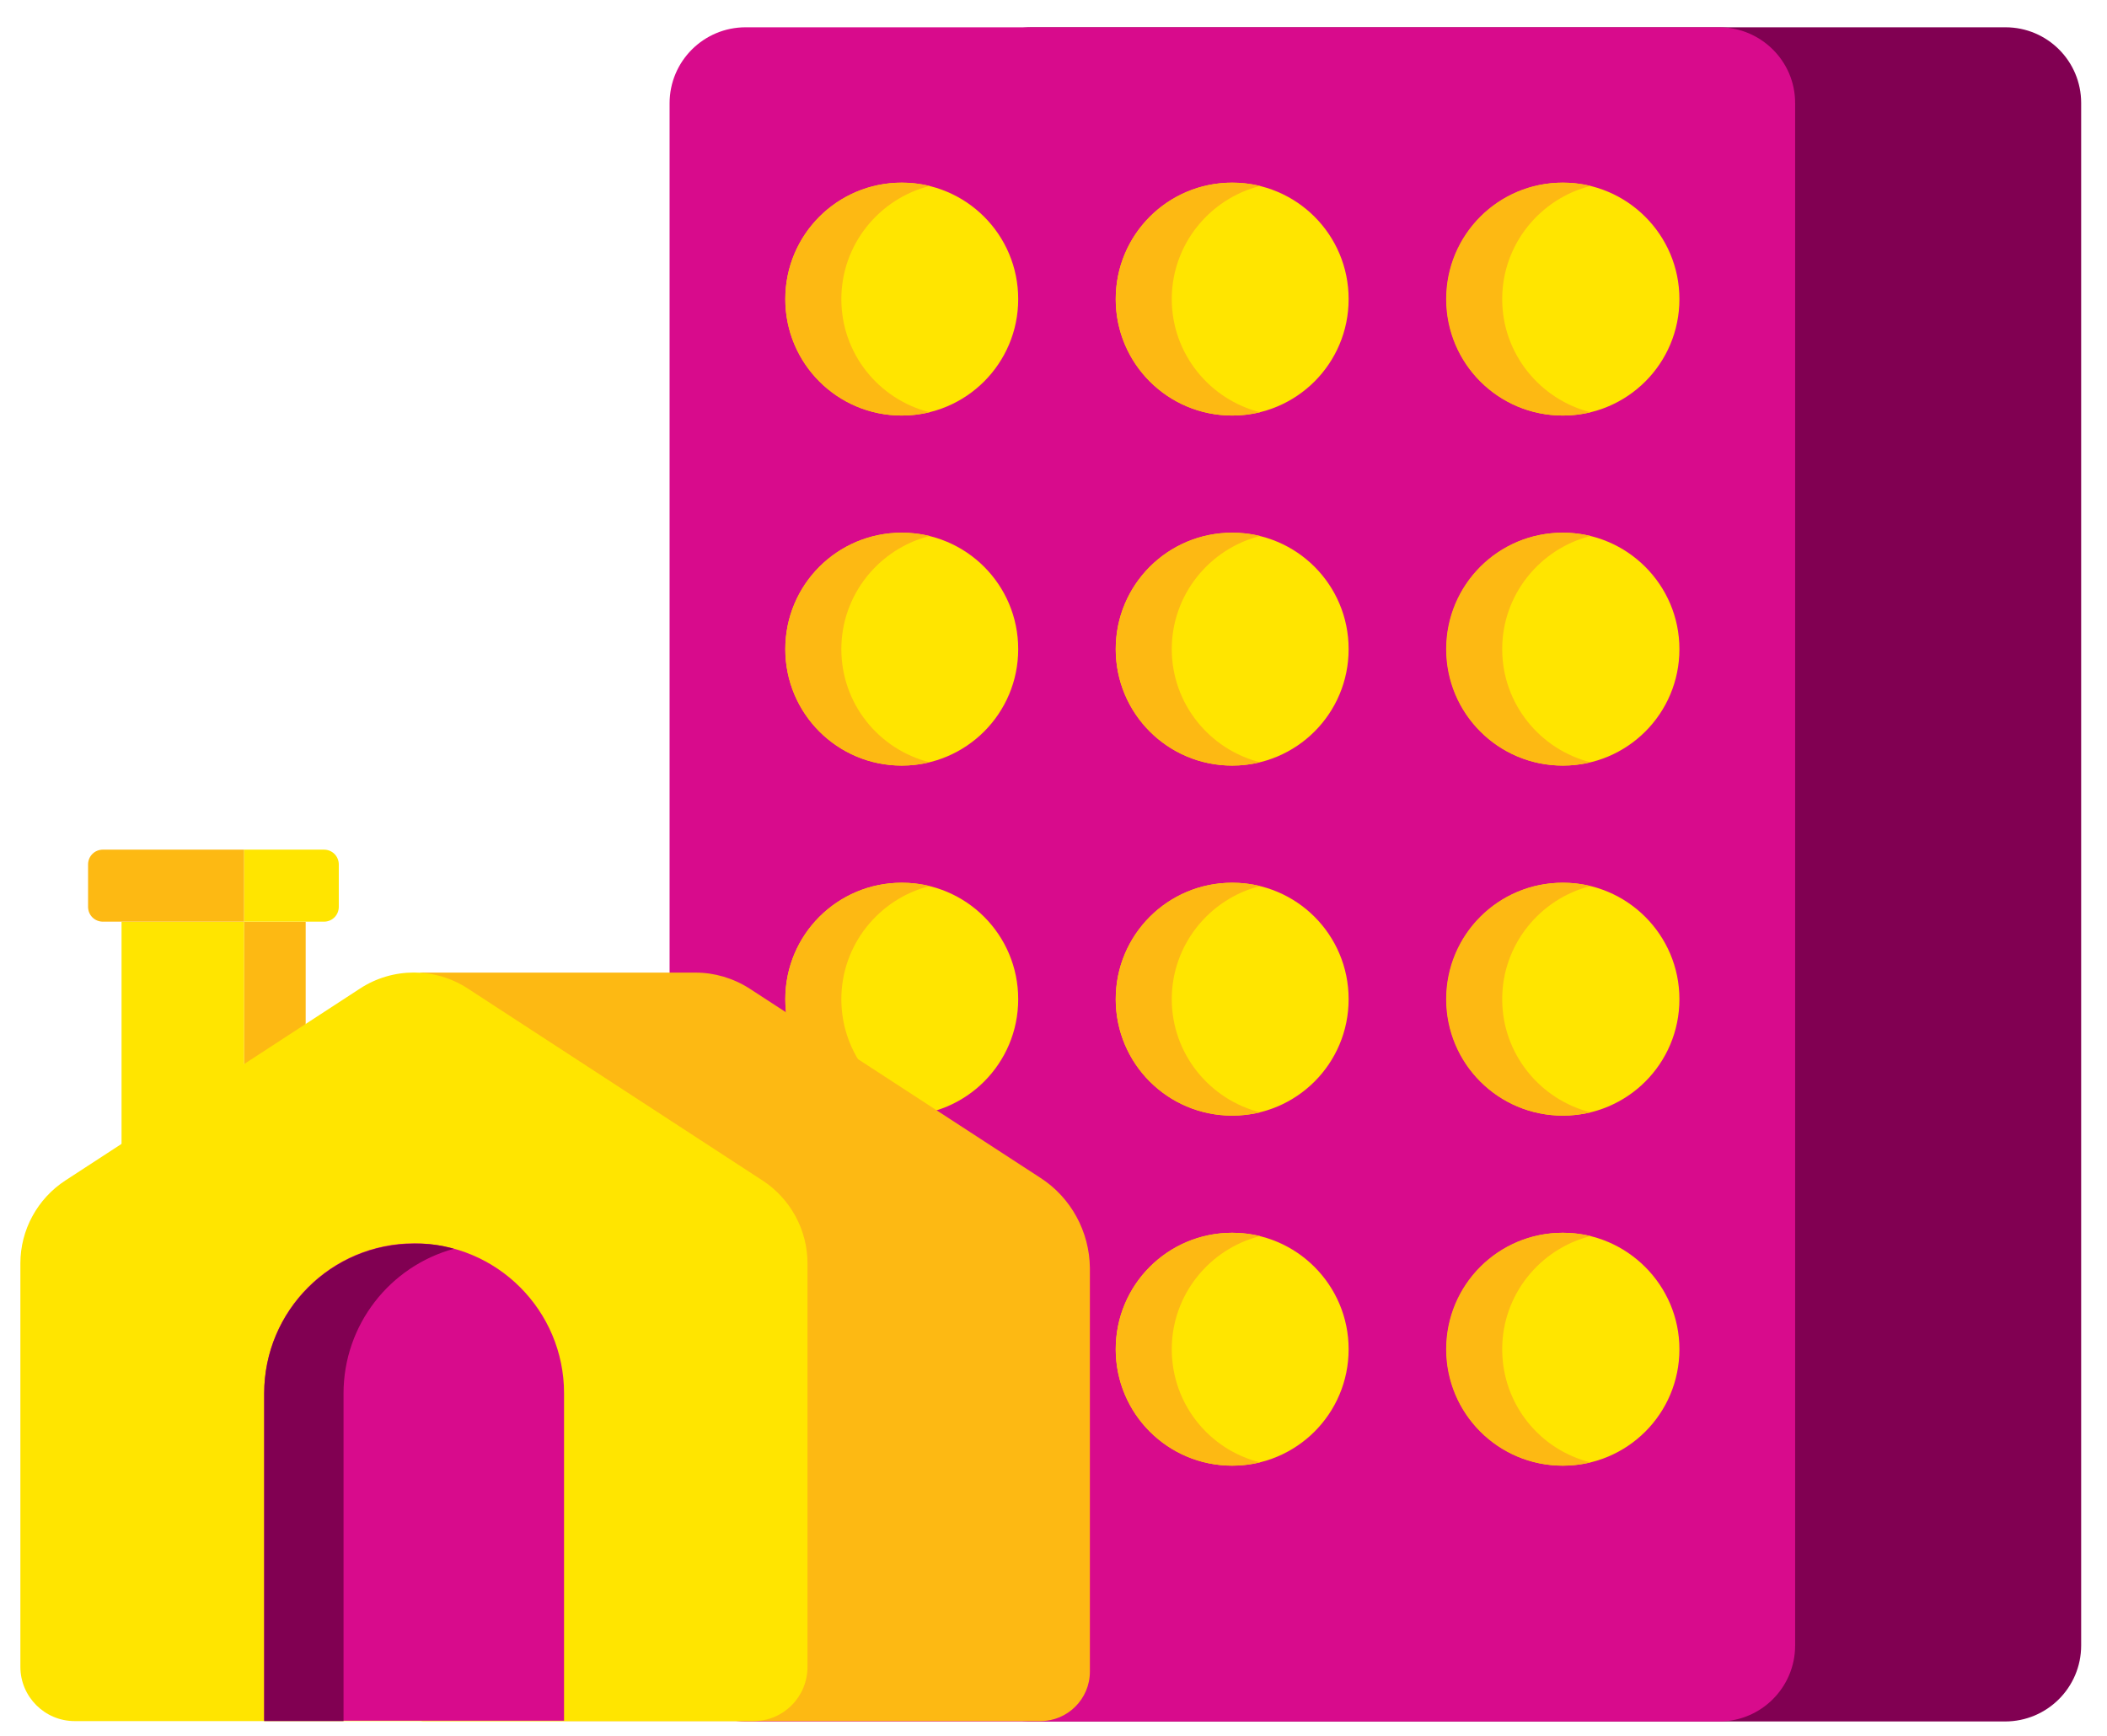 <?xml version="1.0" encoding="utf-8"?>
<!-- Generator: Adobe Illustrator 21.0.2, SVG Export Plug-In . SVG Version: 6.00 Build 0)  -->
<svg version="1.1" id="Layer_1" xmlns="http://www.w3.org/2000/svg" xmlns:xlink="http://www.w3.org/1999/xlink" x="0px" y="0px"
	 viewBox="0 0 579 477" style="enable-background:new 0 0 579 477;" xml:space="preserve">
<style type="text/css">
	.st0{fill:#810052;}
	.st1{fill:#D80B8C;}
	.st2{fill:#FFE500;}
	.st3{fill:#FDB913;}
</style>
<g>
	<path class="st0" d="M551.1,7.5H283.5c-11.5,0-20.9,9.3-20.9,20.9v423.8c0,11.5,9.3,20.9,20.9,20.9h267.5
		c11.5,0,20.9-9.3,20.9-20.9V28.3C571.9,16.8,562.6,7.5,551.1,7.5z"/>
	<path class="st1" d="M472.4,7.5H204.9c-11.5,0-20.9,9.3-20.9,20.9v423.8c0,11.5,9.3,20.9,20.9,20.9h267.5
		c11.5,0,20.9-9.3,20.9-20.9V28.3C493.3,16.8,483.9,7.5,472.4,7.5z"/>
</g>
<g>
	<path class="st2" d="M279.8,82.2c0,17.7-14.3,32-32,32s-32-14.3-32-32s14.3-32,32-32S279.8,64.5,279.8,82.2z M338.6,50.2
		c-17.7,0-32,14.3-32,32s14.3,32,32,32s32-14.3,32-32S356.3,50.2,338.6,50.2z M429.5,50.2c-17.7,0-32,14.3-32,32s14.3,32,32,32
		c17.7,0,32-14.3,32-32S447.1,50.2,429.5,50.2z"/>
	<g>
		<path class="st3" d="M231.2,82.2c0-15,10.4-27.6,24.3-31.1c-2.5-0.6-5-0.9-7.7-0.9c-17.7,0-32,14.3-32,32s14.3,32,32,32
			c2.6,0,5.2-0.3,7.7-0.9C241.5,109.8,231.2,97.2,231.2,82.2z"/>
		<path class="st3" d="M322,82.2c0-15,10.4-27.6,24.3-31.1c-2.5-0.6-5-0.9-7.7-0.9c-17.7,0-32,14.3-32,32s14.3,32,32,32
			c2.6,0,5.2-0.3,7.7-0.9C332.4,109.8,322,97.2,322,82.2z"/>
		<path class="st3" d="M412.8,82.2c0-15,10.4-27.6,24.3-31.1c-2.5-0.6-5-0.9-7.7-0.9c-17.7,0-32,14.3-32,32s14.3,32,32,32
			c2.6,0,5.2-0.3,7.7-0.9C423.2,109.8,412.8,97.2,412.8,82.2z"/>
	</g>
</g>
<g>
	<path class="st2" d="M279.8,178.4c0,17.7-14.3,32-32,32s-32-14.3-32-32s14.3-32,32-32S279.8,160.7,279.8,178.4z M338.6,146.4
		c-17.7,0-32,14.3-32,32s14.3,32,32,32s32-14.3,32-32S356.3,146.4,338.6,146.4z M429.5,146.4c-17.7,0-32,14.3-32,32s14.3,32,32,32
		c17.7,0,32-14.3,32-32S447.1,146.4,429.5,146.4z"/>
	<g>
		<path class="st3" d="M231.2,178.4c0-15,10.4-27.6,24.3-31.1c-2.5-0.6-5-0.9-7.7-0.9c-17.7,0-32,14.3-32,32s14.3,32,32,32
			c2.6,0,5.2-0.3,7.7-0.9C241.5,206,231.2,193.4,231.2,178.4z"/>
		<path class="st3" d="M322,178.4c0-15,10.4-27.6,24.3-31.1c-2.5-0.6-5-0.9-7.7-0.9c-17.7,0-32,14.3-32,32s14.3,32,32,32
			c2.6,0,5.2-0.3,7.7-0.9C332.4,206,322,193.4,322,178.4z"/>
		<path class="st3" d="M412.8,178.4c0-15,10.4-27.6,24.3-31.1c-2.5-0.6-5-0.9-7.7-0.9c-17.7,0-32,14.3-32,32s14.3,32,32,32
			c2.6,0,5.2-0.3,7.7-0.9C423.2,206,412.8,193.4,412.8,178.4z"/>
	</g>
</g>
<g>
	<path class="st2" d="M279.8,274.6c0,17.7-14.3,32-32,32s-32-14.3-32-32c0-17.7,14.3-32,32-32S279.8,256.9,279.8,274.6z
		 M338.6,242.6c-17.7,0-32,14.3-32,32c0,17.7,14.3,32,32,32s32-14.3,32-32C370.6,256.9,356.3,242.6,338.6,242.6z M429.5,242.6
		c-17.7,0-32,14.3-32,32c0,17.7,14.3,32,32,32c17.7,0,32-14.3,32-32C461.5,256.9,447.1,242.6,429.5,242.6z"/>
	<g>
		<path class="st3" d="M231.2,274.6c0-15,10.4-27.6,24.3-31.1c-2.5-0.6-5-0.9-7.7-0.9c-17.7,0-32,14.3-32,32s14.3,32,32,32
			c2.6,0,5.2-0.3,7.7-0.9C241.5,302.2,231.2,289.6,231.2,274.6z"/>
		<path class="st3" d="M322,274.6c0-15,10.4-27.6,24.3-31.1c-2.5-0.6-5-0.9-7.7-0.9c-17.7,0-32,14.3-32,32s14.3,32,32,32
			c2.6,0,5.2-0.3,7.7-0.9C332.4,302.2,322,289.6,322,274.6z"/>
		<path class="st3" d="M412.8,274.6c0-15,10.4-27.6,24.3-31.1c-2.5-0.6-5-0.9-7.7-0.9c-17.7,0-32,14.3-32,32s14.3,32,32,32
			c2.6,0,5.2-0.3,7.7-0.9C423.2,302.2,412.8,289.6,412.8,274.6z"/>
	</g>
</g>
<g>
	<path class="st2" d="M338.6,338.8c-17.7,0-32,14.3-32,32c0,17.7,14.3,32,32,32s32-14.3,32-32C370.6,353.2,356.3,338.8,338.6,338.8z
		 M429.5,338.8c-17.7,0-32,14.3-32,32c0,17.7,14.3,32,32,32c17.7,0,32-14.3,32-32C461.5,353.2,447.1,338.8,429.5,338.8z"/>
	<g>
		<path class="st3" d="M322,370.8c0-15,10.4-27.6,24.3-31.1c-2.5-0.6-5-0.9-7.7-0.9c-17.7,0-32,14.3-32,32s14.3,32,32,32
			c2.6,0,5.2-0.3,7.7-0.9C332.4,398.5,322,385.9,322,370.8z"/>
		<path class="st3" d="M412.8,370.8c0-15,10.4-27.6,24.3-31.1c-2.5-0.6-5-0.9-7.7-0.9c-17.7,0-32,14.3-32,32s14.3,32,32,32
			c2.6,0,5.2-0.3,7.7-0.9C423.2,398.5,412.8,385.9,412.8,370.8z"/>
	</g>
</g>
<g>
	<g>
		<rect x="33.4" y="253.3" class="st2" width="33.7" height="74.1"/>
		<rect x="67.1" y="253.3" class="st3" width="16.9" height="74.1"/>
		<path class="st3" d="M67.1,233.5H28.3c-2.3,0-4.1,1.8-4.1,4.1v11.6c0,2.3,1.8,4.1,4.1,4.1h38.8V233.5z"/>
		<path class="st2" d="M67.1,233.5h21.9c2.3,0,4.1,1.8,4.1,4.1v11.6c0,2.3-1.8,4.1-4.1,4.1H67.1V233.5z"/>
	</g>
	<g>
		<path class="st3" d="M285.9,323.7l-79.9-52c-4.5-2.9-9.7-4.4-14.8-4.4h-75c-1.3,0-2.4,1.1-2.4,2.4v200.9c0,1.3,1.1,2.4,2.4,2.4
			h76.5h34.3h58.9c7.5,0,13.6-6.1,13.6-13.6V348.5C299.4,338.5,294.3,329.1,285.9,323.7z"/>
		<path class="st2" d="M207.1,473H20.5c-8.2,0-14.9-6.7-14.9-14.9V347.2c0-9.2,4.7-17.8,12.4-22.8l80.9-52.7c9-5.9,20.7-5.9,29.7,0
			l80.9,52.7c7.7,5,12.4,13.6,12.4,22.8v110.9C221.9,466.3,215.3,473,207.1,473z"/>
		<path class="st1" d="M113.8,341.7L113.8,341.7c-22.8,0-41.2,18.5-41.2,41.2v90H155v-90C155,360.2,136.6,341.7,113.8,341.7z"/>
		<path class="st0" d="M124.7,343.2c-17.5,4.8-30.3,20.8-30.3,39.8v90H72.6v-90c0-22.8,18.5-41.2,41.2-41.2
			C117.6,341.7,121.2,342.2,124.7,343.2z"/>
	</g>
</g>
</svg>

